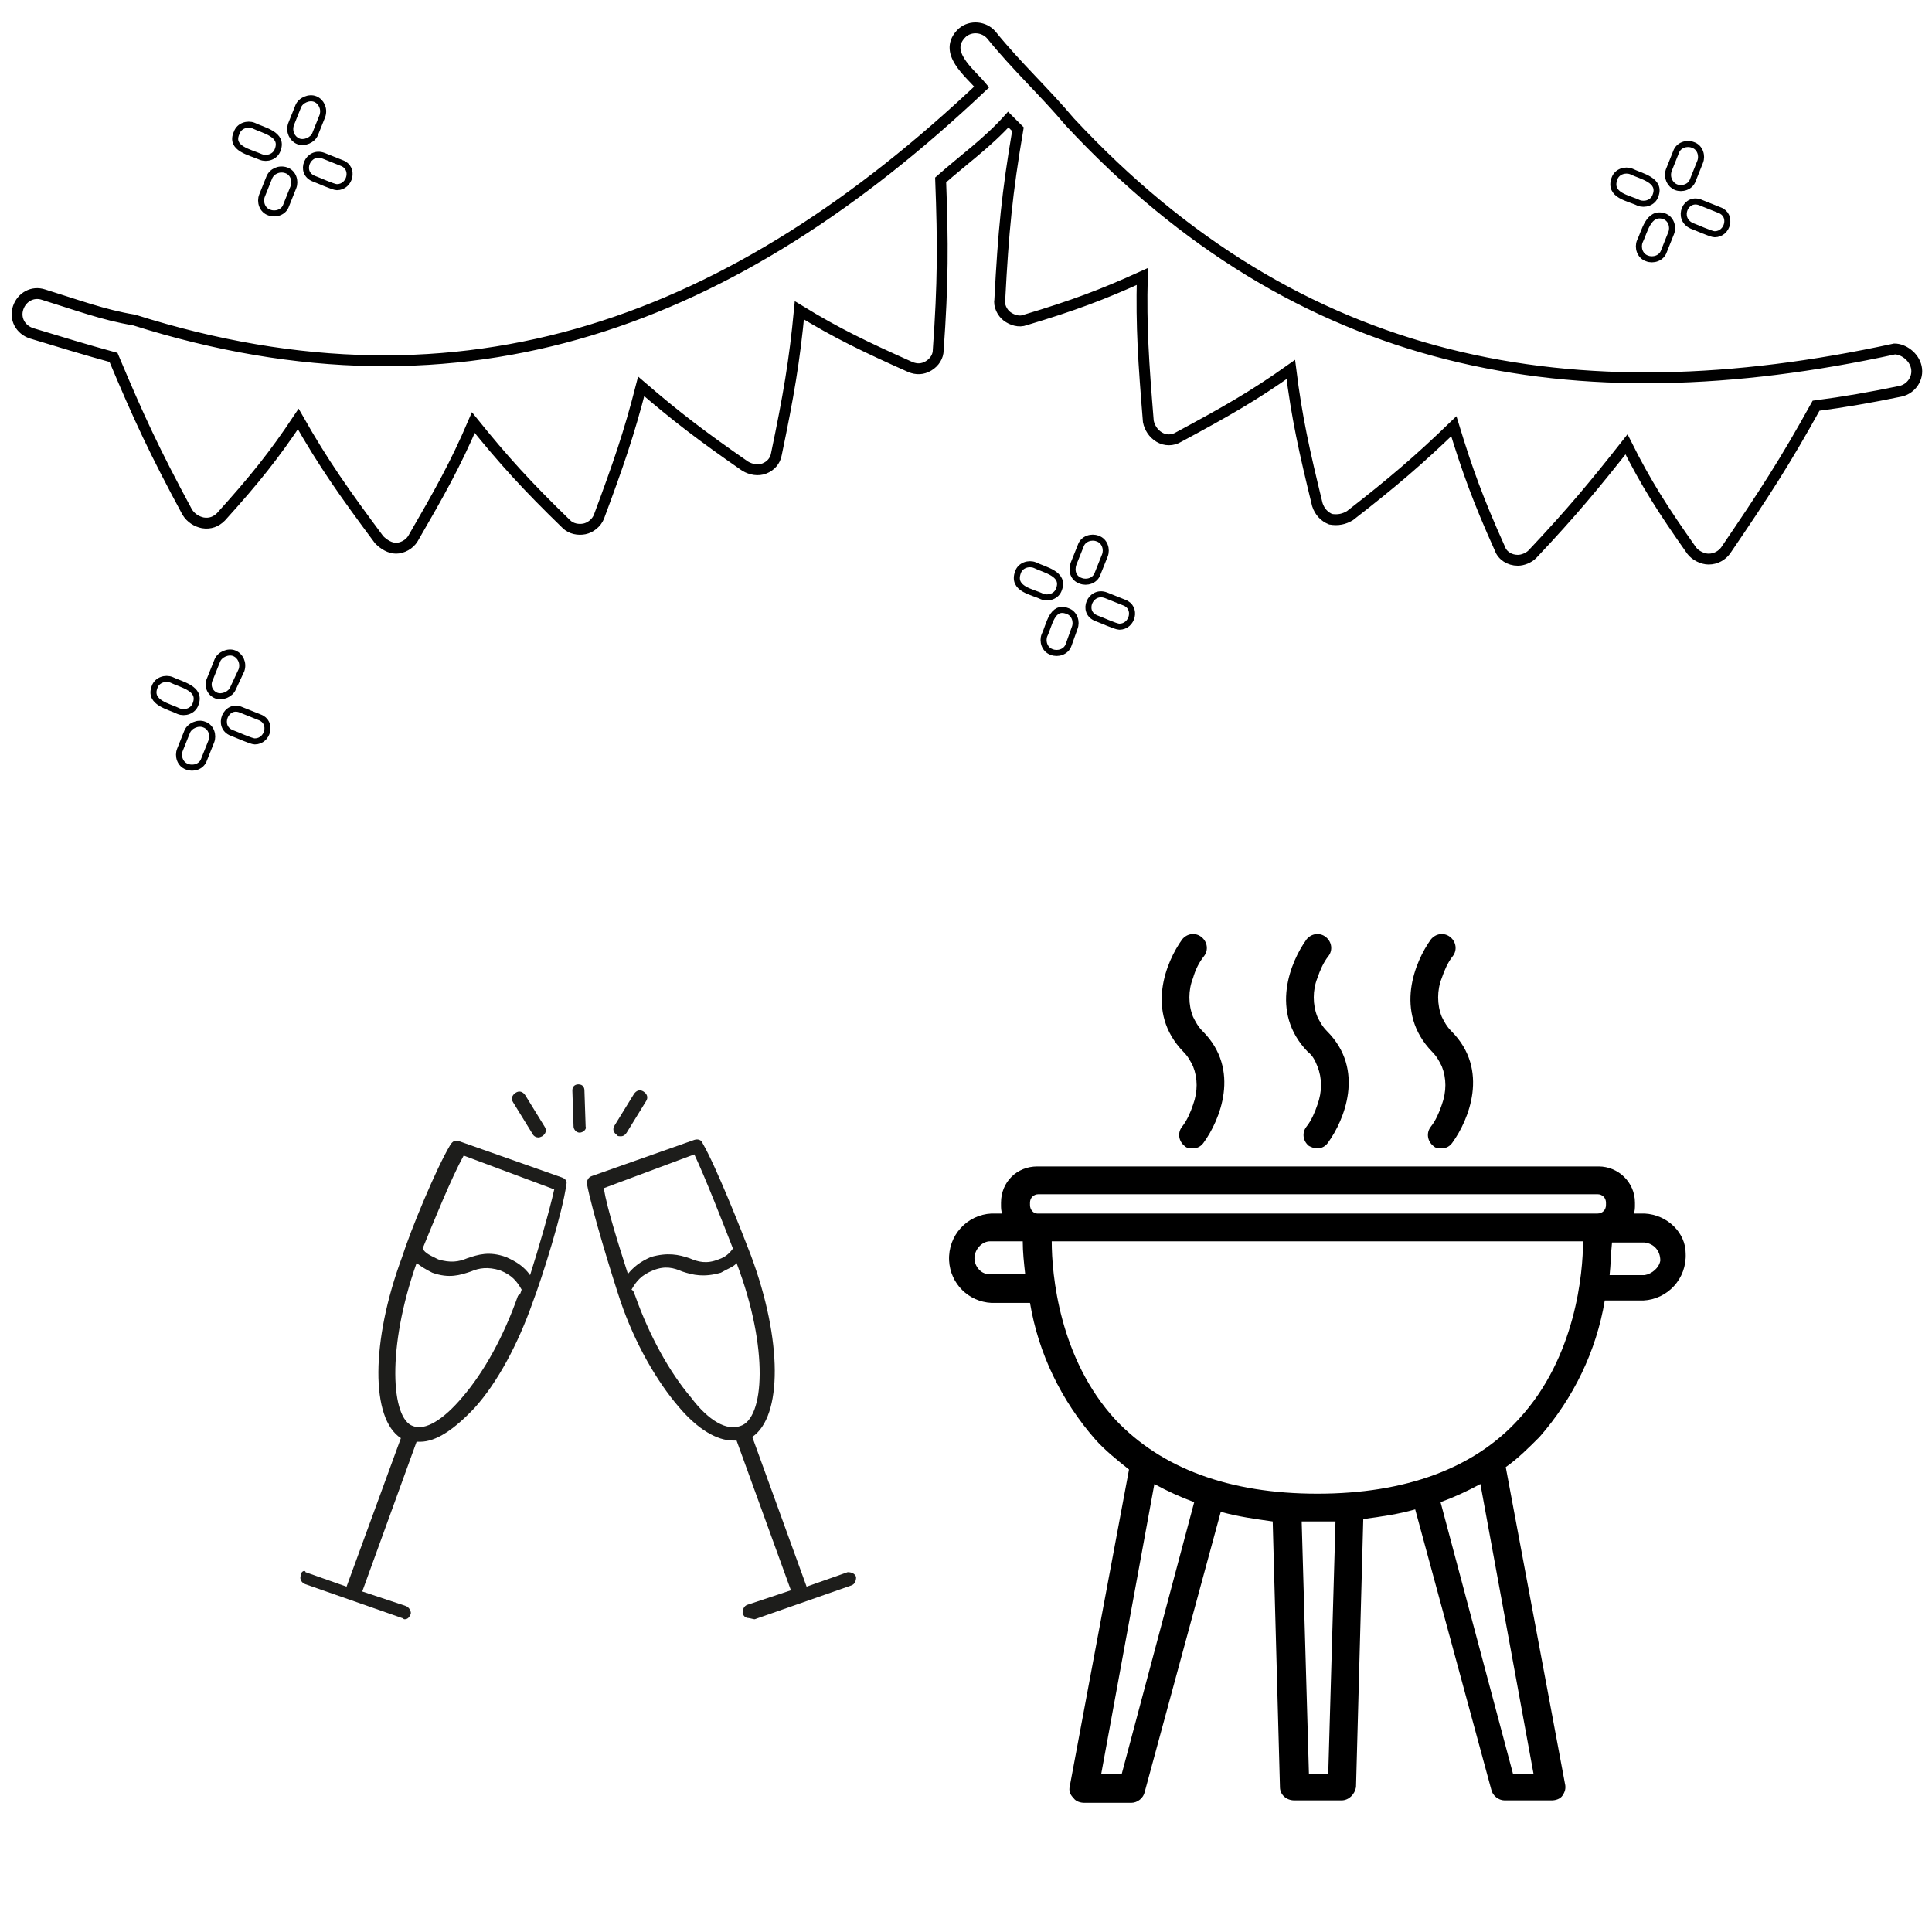 <?xml version="1.0" encoding="utf-8"?>
<!-- Generator: Adobe Illustrator 27.8.0, SVG Export Plug-In . SVG Version: 6.00 Build 0)  -->
<svg version="1.1" id="Layer_1" xmlns="http://www.w3.org/2000/svg" xmlns:xlink="http://www.w3.org/1999/xlink" x="0px" y="0px"
	 viewBox="0 0 160 160" style="enable-background:new 0 0 160 160;" xml:space="preserve">
<style type="text/css">
	.st0{fill:#1D1D1B;}
	.st1{fill:none;stroke:#000000;stroke-width:0.899;stroke-miterlimit:10;}
	.st2{fill:none;stroke:#000000;stroke-width:0.5;stroke-miterlimit:10;}
</style>
<g>
	<path class="st0" d="M24.9,130.5c-0.1,0.3,0.1,0.6,0.4,0.7l8,2.8c0.1,0,0.1,0.1,0.2,0.1c0.3,0,0.4-0.2,0.5-0.4s-0.1-0.6-0.4-0.7
		l-3.6-1.2l4.5-12.4h0.3c1.3,0,2.8-1,4.5-2.8c1.9-2.1,3.6-5.3,4.8-8.7c0.8-2.1,2.5-7.5,2.8-9.8c0.1-0.3-0.1-0.5-0.4-0.6l-8.5-3
		c-0.3-0.1-0.5,0-0.7,0.3c-1.2,2-3.3,7.1-4,9.3c-2.6,7-2.6,13.4-0.1,15l-4.5,12.3l-3.4-1.2C25.3,130,24.9,130.1,24.9,130.5
		L24.9,130.5z M41.9,104.1c-1.4-0.5-2.3-0.2-3.2,0.1c-0.7,0.3-1.4,0.4-2.4,0.1c-0.6-0.3-1.1-0.5-1.3-0.9c0.9-2.2,2.4-5.9,3.4-7.7
		l7.5,2.8c-0.4,1.8-1.3,4.9-2,7.1C43.4,104.9,42.8,104.5,41.9,104.1L41.9,104.1z M34.5,104.6c0.4,0.3,0.7,0.5,1.3,0.8
		c1.4,0.5,2.3,0.2,3.2-0.1c0.7-0.3,1.4-0.4,2.4-0.1c1,0.4,1.4,0.9,1.8,1.6c-0.1,0.3-0.1,0.4-0.3,0.5c-1.2,3.4-2.8,6.3-4.6,8.4
		c-1.6,1.9-3.1,2.8-4.1,2.4C32.4,117.5,32,111.7,34.5,104.6L34.5,104.6z"/>
	<path class="st0" d="M62.5,134.1l8-2.8c0.3-0.1,0.4-0.4,0.4-0.7c-0.1-0.3-0.4-0.4-0.7-0.4l-3.4,1.2l-4.5-12.4c2.5-1.7,2.5-8-0.1-15
		c-0.8-2.1-2.9-7.4-4-9.3c-0.1-0.3-0.4-0.4-0.7-0.3l-8.5,3c-0.3,0.1-0.4,0.4-0.4,0.6c0.4,2.2,2.1,7.7,2.8,9.8c1.2,3.5,3,6.6,4.8,8.7
		c1.6,1.9,3.2,2.8,4.5,2.8h0.3l4.5,12.4l-3.6,1.2c-0.3,0.1-0.4,0.4-0.4,0.7c0.1,0.3,0.3,0.4,0.5,0.4
		C62.4,134.1,62.5,134.1,62.5,134.1L62.5,134.1z M60.7,103.4c-0.3,0.4-0.6,0.7-1.2,0.9c-1,0.4-1.7,0.2-2.4-0.1
		c-0.9-0.3-1.8-0.5-3.2-0.1c-0.9,0.4-1.4,0.8-1.9,1.4c-0.7-2.2-1.7-5.3-2-7.1l7.5-2.8C58.4,97.5,59.8,101.1,60.7,103.4L60.7,103.4z
		 M61.3,118.1c-1.1,0.4-2.6-0.4-4.1-2.4c-1.7-2-3.4-5-4.6-8.4c-0.1-0.2-0.1-0.4-0.3-0.5c0.4-0.7,0.8-1.2,1.8-1.6
		c1-0.4,1.7-0.2,2.4,0.1c0.9,0.3,1.8,0.5,3.2,0.1c0.5-0.3,1.1-0.5,1.3-0.8C63.7,111.7,63.3,117.5,61.3,118.1L61.3,118.1z"/>
	<path class="st0" d="M48,93.8c-0.3,0-0.5-0.3-0.5-0.5l-0.1-3c0-0.4,0.3-0.5,0.5-0.5c0.4,0,0.5,0.3,0.5,0.5l0.1,3
		C48.6,93.5,48.3,93.8,48,93.8z"/>
	<path class="st0" d="M44.6,94.2c-0.2,0-0.4-0.1-0.5-0.3l-1.6-2.6c-0.2-0.3-0.1-0.6,0.2-0.8c0.3-0.2,0.6-0.1,0.8,0.2l1.6,2.6
		c0.2,0.3,0.1,0.6-0.2,0.8C44.9,94.1,44.7,94.2,44.6,94.2L44.6,94.2z"/>
	<path class="st0" d="M51.4,94.1c-0.1,0-0.3,0-0.3-0.1c-0.3-0.2-0.4-0.5-0.2-0.8l1.6-2.6c0.2-0.3,0.5-0.4,0.8-0.2
		c0.3,0.2,0.4,0.5,0.2,0.8l-1.6,2.6C51.7,94.1,51.5,94.1,51.4,94.1L51.4,94.1z"/>
</g>
<g>
	<path d="M136.2,100.5h-0.9c0.1-0.2,0.1-0.5,0.1-0.7v-0.2c0-1.7-1.4-3-3-3c0,0,0,0,0,0H85.9c-1.7,0-3,1.3-3,3v0.2
		c0,0.2,0,0.5,0.1,0.7h-0.9c-2,0.1-3.6,1.8-3.5,3.9c0.1,1.9,1.6,3.4,3.5,3.5h3.2c0.7,4.2,2.6,8.1,5.4,11.3c0.8,0.9,1.8,1.7,2.8,2.5
		l-4.9,26.2c-0.1,0.4,0,0.7,0.3,1c0.2,0.3,0.6,0.4,0.9,0.4h3.9c0.5,0,1-0.4,1.1-0.9l6.3-23.2c1.4,0.4,2.9,0.6,4.3,0.8L106,148
		c0,0.6,0.5,1.1,1.2,1.1h3.9c0.6,0,1.1-0.5,1.2-1.1l0.6-22.2c1.5-0.2,2.9-0.4,4.3-0.8l6.3,23.2c0.1,0.5,0.6,0.9,1.1,0.9h3.9
		c0.3,0,0.7-0.1,0.9-0.4c0.2-0.3,0.3-0.6,0.2-1l-4.9-26.2c1-0.7,1.9-1.6,2.8-2.5c2.8-3.2,4.7-7.1,5.4-11.3h3.2
		c2-0.1,3.6-1.8,3.5-3.9C139.6,102.1,138.1,100.6,136.2,100.5z M136.2,105.6h-2.9c0.1-0.9,0.1-1.8,0.2-2.7h2.7
		c0.8,0.1,1.3,0.7,1.3,1.5C137.4,105,136.8,105.5,136.2,105.6z M109.1,123.7c-7.3,0-12.9-2.1-16.7-6.1c-4.7-5.1-5.3-12.1-5.3-14.8
		h44c0,2.6-0.6,9.6-5.3,14.7C122.1,121.6,116.4,123.7,109.1,123.7z M125.3,146.9l-6-22.5c1.1-0.4,2.2-0.9,3.3-1.5l4.4,24
		L125.3,146.9z M108.4,146.9l-0.6-20.9c0.4,0,0.9,0,1.4,0c0.5,0,0.9,0,1.4,0l-0.6,20.9H108.4z M91.2,146.9l4.4-24
		c1.1,0.6,2.2,1.1,3.3,1.5l-6,22.5H91.2z M80.7,104.2c0-0.7,0.6-1.4,1.3-1.4h2.7c0,0.9,0.1,1.8,0.2,2.7h-2.9
		C81.3,105.6,80.7,104.9,80.7,104.2z M85.3,99.8v-0.2c0-0.4,0.3-0.7,0.7-0.7h46.3c0.4,0,0.7,0.3,0.7,0.7v0.2c0,0.4-0.3,0.7-0.7,0.7
		H85.9C85.6,100.5,85.3,100.2,85.3,99.8z"/>
	<path d="M98.8,81c0.2-0.7,0.5-1.3,0.9-1.8c0.4-0.5,0.3-1.2-0.2-1.6c-0.5-0.4-1.2-0.3-1.6,0.2c-1.3,1.8-3.1,6,0.1,9.3
		c0.4,0.4,0.6,0.8,0.8,1.2c0.4,1,0.4,2.1,0,3.2c-0.2,0.6-0.5,1.3-0.9,1.8c-0.4,0.5-0.3,1.2,0.2,1.6c0.2,0.2,0.4,0.2,0.7,0.2
		c0.4,0,0.7-0.2,0.9-0.5c1.3-1.8,3.1-6-0.1-9.2c-0.4-0.4-0.6-0.8-0.8-1.2C98.4,83.2,98.4,82,98.8,81z"/>
	<path d="M109.1,81c0.2-0.6,0.5-1.3,0.9-1.8c0.4-0.5,0.3-1.2-0.2-1.6c-0.5-0.4-1.2-0.3-1.6,0.2l0,0c-1.3,1.8-3.1,6,0.1,9.3
		c0.4,0.3,0.6,0.7,0.8,1.2c0.4,1,0.4,2.1,0,3.2c-0.2,0.6-0.5,1.3-0.9,1.8c-0.4,0.5-0.3,1.2,0.2,1.6l0,0c0.2,0.1,0.4,0.2,0.7,0.2
		c0.4,0,0.7-0.2,0.9-0.5c1.3-1.8,3.1-6-0.1-9.2c-0.4-0.4-0.6-0.8-0.8-1.2C108.7,83.2,108.7,82,109.1,81z"/>
	<path d="M119.4,81c0.2-0.6,0.5-1.3,0.9-1.8c0.4-0.5,0.3-1.2-0.2-1.6c-0.5-0.4-1.2-0.3-1.6,0.2l0,0c-1.3,1.8-3.1,6,0.1,9.3
		c0.4,0.4,0.6,0.8,0.8,1.2c0.4,1,0.4,2.1,0,3.2c-0.2,0.6-0.5,1.3-0.9,1.8c-0.4,0.5-0.3,1.2,0.2,1.6c0.2,0.2,0.4,0.2,0.7,0.2
		c0.4,0,0.7-0.2,0.9-0.5c1.3-1.8,3.1-6-0.1-9.2c-0.4-0.4-0.6-0.8-0.8-1.2C119,83.2,119,82,119.4,81z"/>
</g>
<path class="st1" d="M158.7,30.4c0.2,0.9-0.4,1.8-1.3,2c-2.4,0.5-4.7,0.9-7,1.2c-2.6,4.7-4.3,7.3-7.5,12c-0.3,0.4-0.8,0.7-1.4,0.7
	c-0.5,0-1.1-0.3-1.4-0.7c-2.4-3.4-3.8-5.6-5.4-8.8c-2.6,3.3-4.5,5.6-7.8,9.1c-0.3,0.3-0.8,0.5-1.2,0.5c-0.7,0-1.3-0.4-1.5-1
	c-1.8-4-2.7-6.5-3.8-10.1c-2.9,2.8-5,4.6-8.6,7.4c-0.5,0.3-1,0.4-1.6,0.3c-0.5-0.2-0.9-0.6-1.1-1.2c-1.1-4.5-1.7-7.2-2.2-11.2
	c-3.1,2.2-5.4,3.5-9.3,5.6c-0.5,0.3-1.1,0.3-1.6,0c-0.5-0.3-0.8-0.8-0.9-1.3c-0.4-4.9-0.6-7.8-0.5-12c-3.3,1.5-5.7,2.4-9.7,3.6
	c-0.5,0.2-1.1,0-1.5-0.3c-0.4-0.3-0.7-0.9-0.6-1.4c0.3-5.7,0.6-8.8,1.5-14.1c-0.3-0.3-0.5-0.5-0.8-0.8c-1.7,1.9-3.8,3.4-5.6,5
	c0.2,5.3,0.2,8.5-0.2,14.1c0,0.5-0.3,1-0.8,1.3c-0.5,0.3-1,0.3-1.5,0.1c-3.8-1.7-6.1-2.8-9.2-4.7c-0.4,4.2-0.9,7.1-1.9,11.9
	c-0.1,0.6-0.5,1-1,1.2c-0.5,0.2-1.1,0.1-1.6-0.2c-3.6-2.5-5.7-4.1-8.6-6.6c-1,3.9-1.9,6.5-3.5,10.8c-0.2,0.5-0.7,0.9-1.2,1
	c-0.5,0.1-1.1,0-1.5-0.4c-3.3-3.2-5.2-5.3-7.7-8.4c-1.5,3.5-2.8,5.8-5,9.6c-0.3,0.5-0.9,0.8-1.4,0.8c-0.5,0-1-0.3-1.4-0.7
	c-2.9-3.9-4.6-6.3-6.7-10c-2,3-3.6,5-6.4,8.1c-0.4,0.4-0.9,0.6-1.5,0.5c-0.5-0.1-1-0.4-1.3-0.9c-2.7-5-4-7.8-6.1-12.8
	c-2.2-0.6-4.5-1.3-6.8-2c-0.9-0.3-1.4-1.2-1.1-2.1c0.3-0.9,1.2-1.4,2.1-1.1c2.6,0.8,5,1.7,7.5,2.1c27.5,8.7,49.8,0,70.2-19.3
	c-1-1.2-3.3-2.9-1.6-4.5c0.7-0.6,1.8-0.5,2.4,0.2c2.1,2.6,4.4,4.7,6.5,7.2c19,20.4,41.6,24.6,68.3,18.8
	C157.6,28.9,158.5,29.5,158.7,30.4z"/>
<g>
	<path class="st2" d="M24.1,10.3l0.6-1.5c0.2-0.5,0.9-0.8,1.4-0.6c0.5,0.2,0.8,0.8,0.6,1.4l-0.6,1.5c-0.2,0.5-0.9,0.8-1.4,0.6
		C24.2,11.5,23.9,10.9,24.1,10.3z"/>
	<path class="st2" d="M22.3,14.7l-0.6,1.5c-0.2,0.5,0,1.2,0.6,1.4c0.5,0.2,1.2,0,1.4-0.6l0.6-1.5c0.2-0.5,0-1.2-0.6-1.4
		C23.1,13.9,22.5,14.2,22.3,14.7z"/>
	<path class="st2" d="M21.6,13c0.5,0.2,1.2,0,1.4-0.6c0.5-1.3-1.2-1.6-2-2c-0.5-0.2-1.2,0-1.4,0.6C19,12.3,20.7,12.6,21.6,13z"/>
	<path class="st2" d="M26,14.8c0.3,0.1,1.6,0.7,1.9,0.7c1.1,0,1.5-1.6,0.4-2l-1.5-0.6C25.5,12.4,24.7,14.3,26,14.8z"/>
</g>
<g>
	<path class="st2" d="M17.4,56.2l0.6-1.5c0.2-0.5,0.9-0.8,1.4-0.6c0.5,0.2,0.8,0.8,0.6,1.4L19.3,57c-0.2,0.5-0.9,0.8-1.4,0.6
		C17.4,57.4,17.1,56.8,17.4,56.2z"/>
	<path class="st2" d="M15.5,60.6l-0.6,1.5c-0.2,0.5,0,1.2,0.6,1.4c0.5,0.2,1.2,0,1.4-0.6l0.6-1.5c0.2-0.5,0-1.2-0.6-1.4
		C16.4,59.8,15.7,60.1,15.5,60.6z"/>
	<path class="st2" d="M14.8,58.9c0.5,0.2,1.2,0,1.4-0.6c0.5-1.3-1.2-1.6-2-2c-0.5-0.2-1.2,0-1.4,0.6C12.3,58.2,14,58.5,14.8,58.9z"
		/>
	<path class="st2" d="M19.2,60.7c0.3,0.1,1.6,0.7,1.9,0.7c1.1,0,1.5-1.6,0.4-2L20,58.8C18.7,58.2,17.9,60.2,19.2,60.7z"/>
</g>
<g>
	<path class="st2" d="M138.8,15.5c0.5,0.2,1.2,0,1.4-0.6l0.6-1.5c0.2-0.5,0-1.2-0.6-1.4c-0.5-0.2-1.2,0-1.4,0.6l-0.6,1.5
		C138,14.7,138.3,15.3,138.8,15.5z"/>
	<path class="st2" d="M135.8,20c-0.2,0.5,0,1.2,0.6,1.4c0.5,0.2,1.2,0,1.4-0.6l0.6-1.5c0.2-0.5,0-1.2-0.6-1.4
		C136.5,17.5,136.2,19.2,135.8,20z"/>
	<path class="st2" d="M135.7,16.8c0.5,0.2,1.2,0,1.4-0.6c0.5-1.3-1.2-1.6-2-2c-0.5-0.2-1.2,0-1.4,0.6
		C133.2,16.2,134.9,16.4,135.7,16.8z"/>
	<path class="st2" d="M140.1,18.7c0.3,0.1,1.6,0.7,1.9,0.7c1.1,0,1.5-1.6,0.4-2l-1.5-0.6C139.6,16.2,138.8,18.1,140.1,18.7z"/>
</g>
<g>
	<path class="st2" d="M89.5,48.1c0.5,0.2,1.2,0,1.4-0.6l0.6-1.5c0.2-0.5,0-1.2-0.6-1.4c-0.5-0.2-1.2,0-1.4,0.6l-0.6,1.5
		C88.7,47.3,88.9,47.9,89.5,48.1z"/>
	<path class="st2" d="M86.5,52.6c-0.2,0.5,0,1.2,0.6,1.4c0.5,0.2,1.2,0,1.4-0.6L89,52c0.2-0.5,0-1.2-0.6-1.4
		C87.1,50.1,86.9,51.8,86.5,52.6z"/>
	<path class="st2" d="M86.3,49.4c0.5,0.2,1.2,0,1.4-0.6c0.5-1.3-1.2-1.6-2-2c-0.5-0.2-1.2,0-1.4,0.6C83.8,48.8,85.5,49,86.3,49.4z"
		/>
	<path class="st2" d="M90.8,51.2c0.3,0.1,1.6,0.7,1.9,0.7c1.1,0,1.5-1.6,0.4-2l-1.5-0.6C90.3,48.8,89.5,50.7,90.8,51.2z"/>
</g>
</svg>
